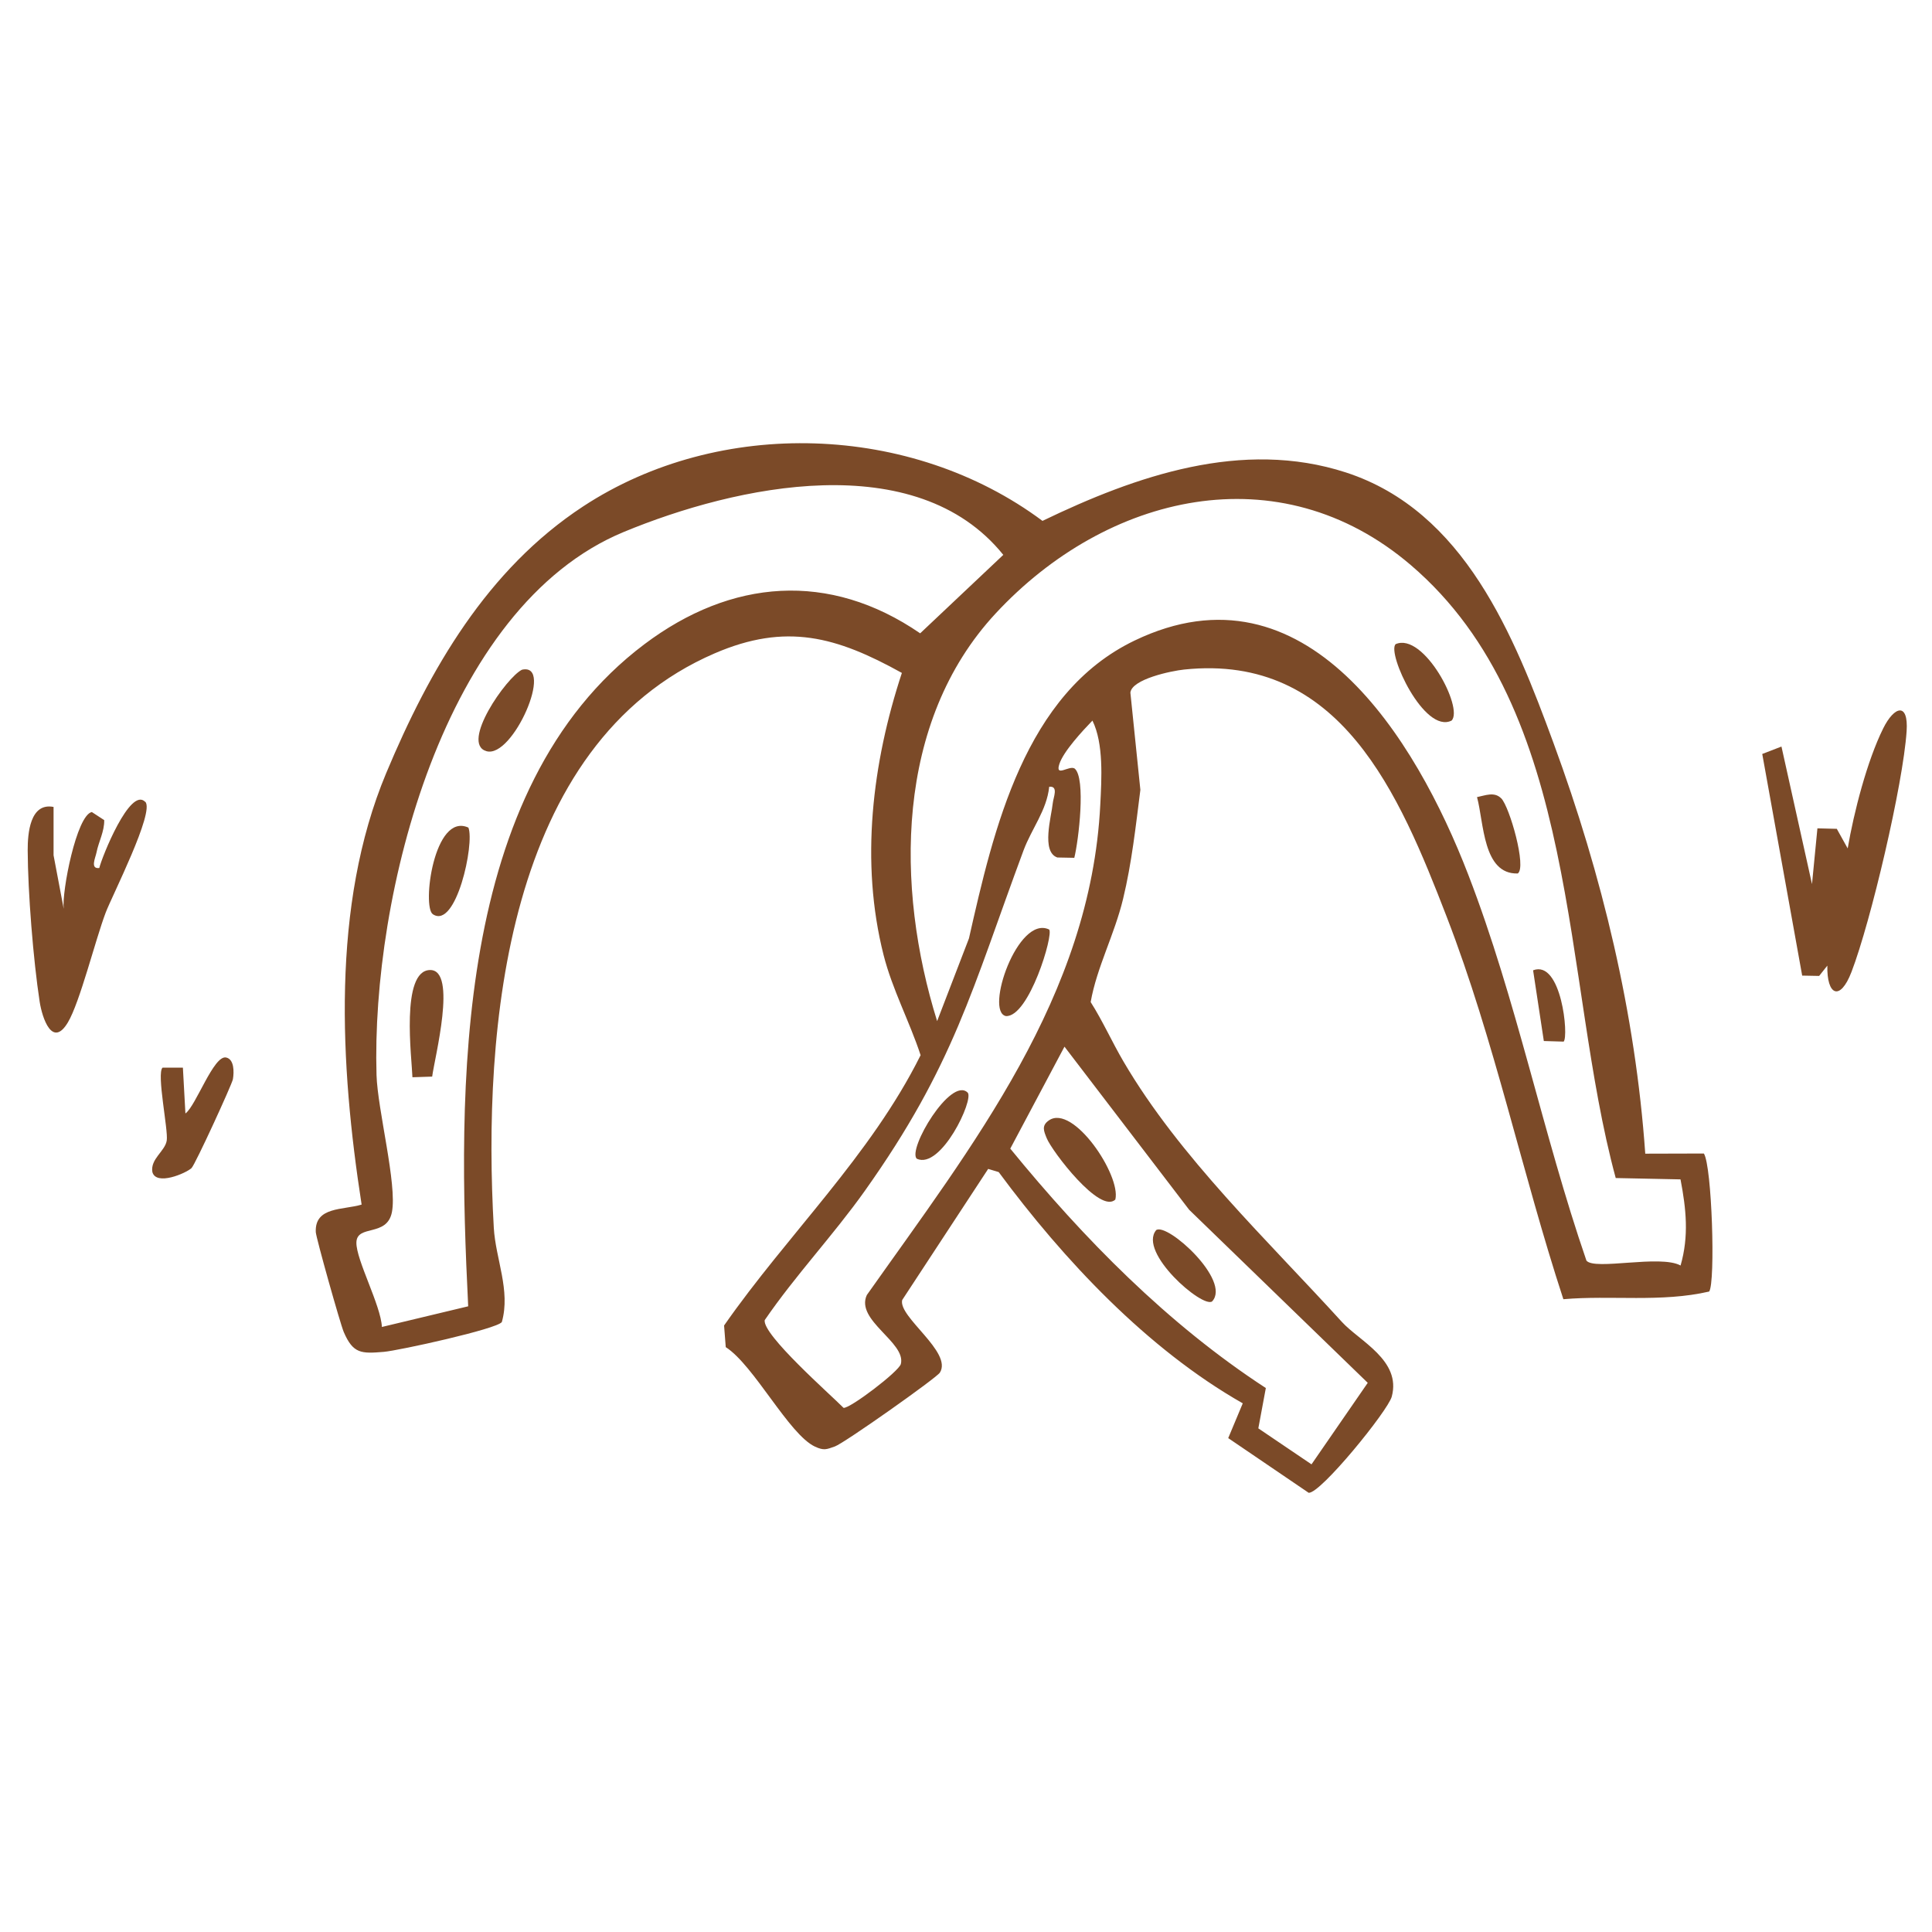 <?xml version="1.0" encoding="UTF-8"?>
<svg id="Layer_1" data-name="Layer 1" xmlns="http://www.w3.org/2000/svg" viewBox="0 0 360 360">
  <defs>
    <style>
      .cls-1 {
        fill: #7b4a28;
      }
    </style>
  </defs>
  <g>
    <path class="cls-1" d="M306.55,214.97l10.94-.03c1.51,2.31,2.18,24.01.99,25.72-8.97,2.07-18.28.65-27.17,1.43-7.74-23.62-12.78-48.07-21.75-71.29-8.81-22.8-19.77-49.1-48.91-46.04-2.39.25-9.74,1.78-10.02,4.3l1.86,18.12c-.87,6.84-1.6,13.6-3.22,20.31-1.61,6.69-4.9,12.75-6.04,19.23,2.26,3.56,3.98,7.44,6.11,11.07,10.42,17.81,26.88,33.33,40.7,48.53,3.25,3.57,11.13,7.16,9.29,13.93-.72,2.64-13.27,18.09-15.48,17.91l-14.99-10.19,2.71-6.48c-17.79-10.11-33.38-26.73-45.48-43.09l-1.96-.59-16.02,24.43c-.78,3.15,9.43,9.71,7.02,13.53-.64,1.01-17.84,13.15-19.55,13.75-1.57.56-2.06.81-3.72.04-4.87-2.28-11.36-15.16-16.63-18.54l-.31-4.03c11.86-17.01,27.28-31.61,36.62-50.37-2.06-6.28-5.27-12.24-6.9-18.67-4.39-17.31-2.11-35.81,3.41-52.56-12.19-6.77-21.58-9.39-34.9-3.64-39.05,16.87-43.23,70.14-41.14,107.02.33,5.81,3.16,11.69,1.5,17.57-.85,1.29-19.26,5.33-22,5.56-4.18.35-5.71.37-7.46-3.7-.63-1.46-5.16-17.55-5.21-18.62-.21-4.78,5.08-4.08,8.54-5.12-4.02-25.9-5.72-55.78,4.57-80.38,8.1-19.36,18.82-37.97,36.68-49.7,25.44-16.71,61.19-15.53,85.62,2.68,17.42-8.4,37.22-15.29,56.52-9.03,22.14,7.19,31.37,30.46,38.73,50.5,9.02,24.55,15.23,50.26,17.07,76.45ZM87.24,243.41c-1.99-40.31-2.85-96.48,32.81-123.35,16.2-12.2,34.47-13.68,51.41-2.05l15.49-14.62c-16.28-20.19-49.76-12.95-70.74-4.26-33.71,13.96-47.03,67.97-46.05,101.17.19,6.49,3.87,20.42,2.87,25.56-.92,4.71-6.54,2.23-6.62,5.66-.07,3.23,4.57,11.72,4.75,15.74l16.08-3.85ZM301.07,219.52c-10.08-37.09-6.46-87.11-38.18-114.22-24.58-21.01-56.7-13.27-77.38,9.02-18.75,20.21-18.67,51.03-10.89,75.95l5.93-15.41c4.61-20.38,10.37-45.67,30.88-55.51,31.93-15.33,52.39,18.32,62.15,43.61,9.04,23.42,13.87,48.23,22.03,71.94,1.54,1.87,13.76-1.17,17.54.91,1.58-5.49,1.04-10.55-.01-16.05l-12.07-.25ZM195.5,146.62c-.45,4.37-3.27,7.79-4.78,11.84-9.63,25.93-12.95,40.03-29.58,63.45-5.89,8.29-12.9,15.69-18.65,24.08-.41,2.75,12.22,13.83,14.69,16.34,1.14.2,10.33-6.78,10.68-8.17,1.01-4.04-8.52-8.13-6.34-12.85,19.64-27.82,41.71-55.69,43.5-91.34.25-4.87.65-11.42-1.46-15.7-1.84,1.91-5.38,5.71-6.16,8.08-.85,2.6,1.86.18,2.85.86,2.12,1.78.73,13.44-.07,16.63l-3.16-.06c-3.05-1.05-1.1-7.64-.85-10.14.1-1.05,1.12-3.23-.67-3.04ZM234.48,266.16l9.9,6.7,10.48-15.19-33.28-32.25-23.23-30.39-10.1,19c13.72,16.8,29.34,32.7,47.62,44.61l-1.4,7.52Z"/>
    <path class="cls-1" d="M270.48,134.27c-5.1,2.55-12.07-12.58-10.43-14.24,5.24-2.3,12.72,11.96,10.43,14.24Z"/>
    <path class="cls-1" d="M279.73,148.75c1.57,1.61,4.78,12.9,3.08,14.01-6.52.19-6.29-9.48-7.59-14.23,1.48-.29,3.24-1.07,4.5.23Z"/>
    <path class="cls-1" d="M291.36,194.09l-3.69-.11-2-13.18c5.29-2.02,6.67,12.36,5.69,13.29Z"/>
    <path class="cls-1" d="M80.53,200.61l-3.68.12c-.1-3.43-2.26-19.93,3.3-19.98,5.1-.04.82,16.41.38,19.85Z"/>
    <path class="cls-1" d="M97.27,124.79c6.11-1.36-1.72,16.61-6.63,15.18s3.75-13.79,6.63-15.18Z"/>
    <path class="cls-1" d="M87.28,154.21c1.19,2.93-2.29,19.05-6.63,16.14-2.04-1.37.21-19.05,6.63-16.14Z"/>
    <path class="cls-1" d="M195.49,173.2c.88.86-3.75,16.36-8.05,16.13-3.99-.8,2.21-18.92,8.05-16.13Z"/>
    <path class="cls-1" d="M180.3,203.58c1.26,1.22-4.96,14.44-9.48,12.33-1.74-1.78,6.34-15.35,9.48-12.33Z"/>
    <path class="cls-1" d="M207.83,223.51c-2.83,2.8-11.81-8.99-12.79-11.42-.53-1.32-1.02-2.35.42-3.33,4.52-3.08,13.44,10.25,12.37,14.74Z"/>
    <path class="cls-1" d="M225.86,242.5c-1.78,1.32-13.87-9.15-10.42-13.29,2.08-1.42,14.04,9.41,10.42,13.29Z"/>
  </g>
  <path class="cls-1" d="M340.5,179.93l-1.53,1.92-3.16-.06-7.44-41.3,3.58-1.38,5.69,25.63,1.01-10.39,3.61.09,2.03,3.65c1.15-6.73,3.6-16.27,6.61-22.35,2.06-4.17,4.74-4.96,4.37.52-.66,9.88-6.67,35.47-10.27,44.84-2.15,5.6-4.63,4.32-4.5-1.17Z"/>
  <path class="cls-1" d="M27.07,149.4c1.8,1.85-6.19,17.53-7.37,20.63-1.94,5.12-4.81,16.73-7.05,20.48-2.88,4.83-4.78-.75-5.26-3.86-1.19-7.75-2.2-20.41-2.23-28.22-.01-3.1.42-8.92,4.82-8.07v9.01s1.89,9.97,1.89,9.97c-.38-3.15,2.39-17.44,5.24-18.03l2.31,1.51c.04,2.12-1.04,4.01-1.44,6.03-.19.97-1.23,3.12.52,2.89.48-2.02,5.75-15.21,8.55-12.33Z"/>
  <path class="cls-1" d="M35.7,217.65c-1.06.98-6.62,3.37-7.31.73-.4-2.44,2.37-3.86,2.68-5.86.31-1.95-1.93-12.48-.78-13.58h3.79s.47,8.54.47,8.54c1.98-1.43,5.26-10.92,7.58-10.43,1.52.32,1.5,2.69,1.27,4.04-.16.94-7.04,15.94-7.71,16.56Z"/>
</svg>